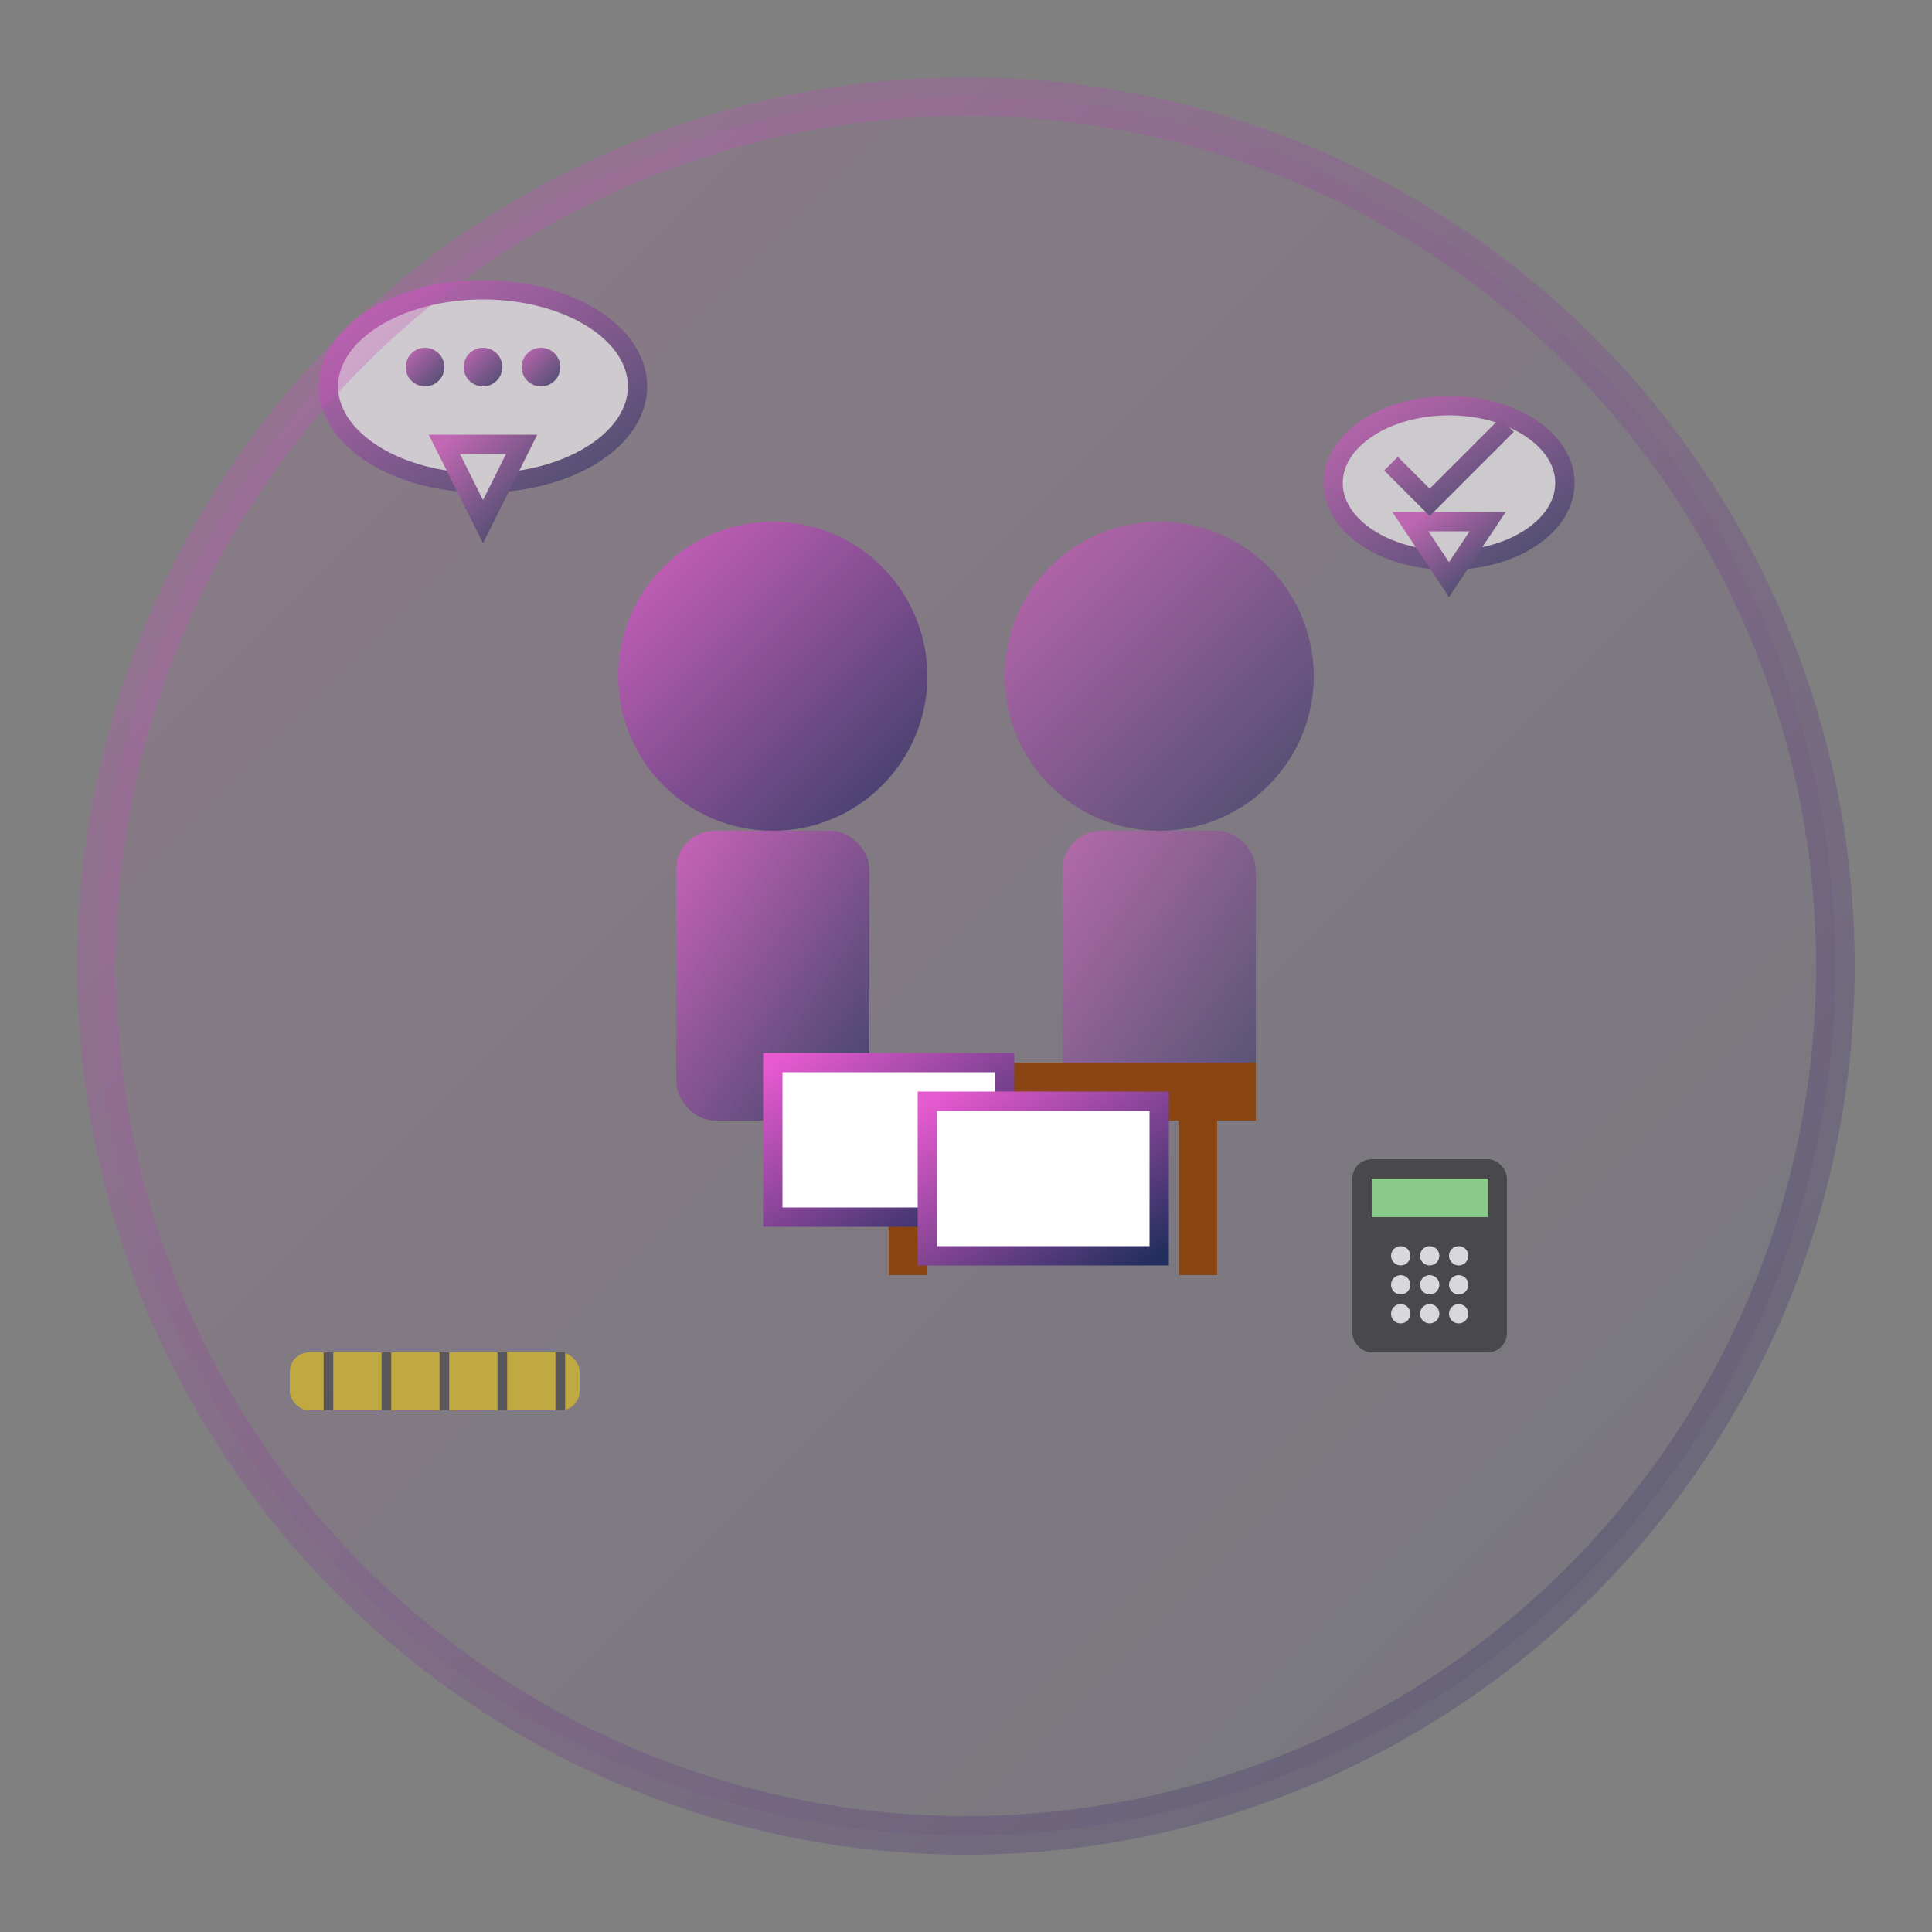 <svg xmlns="http://www.w3.org/2000/svg" width="100" height="100" viewBox="0 0 100 100">
  <rect x="0" y="0" width="100" height="100" fill="#808080" stroke="none"/>
  <defs>
    <linearGradient id="consultationGradient" x1="0%" y1="0%" x2="100%" y2="100%">
      <stop offset="0%" style="stop-color:#e85ad0;stop-opacity:1" />
      <stop offset="100%" style="stop-color:#222f5e;stop-opacity:1" />
    </linearGradient>
  </defs>
  
  <!-- Background circle -->
  <circle cx="50" cy="50" r="45" fill="url(#consultationGradient)" opacity="0.1"/>
  
  <!-- Consultation meeting -->
  <g transform="translate(30, 25)">
    <!-- Person 1 (consultant) -->
    <circle cx="10" cy="10" r="8" fill="url(#consultationGradient)" opacity="0.8"/>
    <rect x="5" y="18" width="10" height="15" fill="url(#consultationGradient)" opacity="0.7" rx="2"/>
    
    <!-- Person 2 (client) -->
    <circle cx="30" cy="10" r="8" fill="url(#consultationGradient)" opacity="0.6"/>
    <rect x="25" y="18" width="10" height="15" fill="url(#consultationGradient)" opacity="0.5" rx="2"/>
    
    <!-- Table -->
    <rect x="15" y="30" width="20" height="3" fill="#8B4513"/>
    <rect x="16" y="33" width="2" height="8" fill="#8B4513"/>
    <rect x="31" y="33" width="2" height="8" fill="#8B4513"/>
  </g>
  
  <!-- Documents on table -->
  <g transform="translate(40, 55)">
    <!-- Paper 1 -->
    <rect x="0" y="0" width="12" height="8" fill="#fff" stroke="url(#consultationGradient)" stroke-width="1"/>
    <line x1="2" y1="2" x2="10" y2="2" stroke="url(#consultationGradient)" stroke-width="0.5"/>
    <line x1="2" y1="4" x2="8" y2="4" stroke="url(#consultationGradient)" stroke-width="0.5"/>
    <line x1="2" y1="6" x2="9" y2="6" stroke="url(#consultationGradient)" stroke-width="0.5"/>
    
    <!-- Paper 2 -->
    <rect x="8" y="2" width="12" height="8" fill="#fff" stroke="url(#consultationGradient)" stroke-width="1"/>
    <line x1="10" y1="4" x2="18" y2="4" stroke="url(#consultationGradient)" stroke-width="0.5"/>
    <line x1="10" y1="6" x2="16" y2="6" stroke="url(#consultationGradient)" stroke-width="0.5"/>
    <line x1="10" y1="8" x2="17" y2="8" stroke="url(#consultationGradient)" stroke-width="0.5"/>
  </g>
  
  <!-- Speech bubbles -->
  <g opacity="0.6">
    <!-- Bubble 1 -->
    <ellipse cx="25" cy="20" rx="8" ry="5" fill="#fff" stroke="url(#consultationGradient)" stroke-width="1"/>
    <polygon points="23,23 25,27 27,23" fill="#fff" stroke="url(#consultationGradient)" stroke-width="1"/>
    <circle cx="22" cy="19" r="1" fill="url(#consultationGradient)"/>
    <circle cx="25" cy="19" r="1" fill="url(#consultationGradient)"/>
    <circle cx="28" cy="19" r="1" fill="url(#consultationGradient)"/>
    
    <!-- Bubble 2 -->
    <ellipse cx="75" cy="25" rx="6" ry="4" fill="#fff" stroke="url(#consultationGradient)" stroke-width="1"/>
    <polygon points="73,27 75,30 77,27" fill="#fff" stroke="url(#consultationGradient)" stroke-width="1"/>
    <path d="M72 24 L74 26 L78 22" stroke="url(#consultationGradient)" stroke-width="1" fill="none"/>
  </g>
  
  <!-- Consultation tools -->
  <g transform="translate(70, 60)" opacity="0.7">
    <!-- Calculator -->
    <rect x="0" y="0" width="8" height="10" fill="#333" rx="1"/>
    <rect x="1" y="1" width="6" height="2" fill="#90EE90"/>
    <circle cx="2.5" cy="5" r="0.5" fill="#fff"/>
    <circle cx="4" cy="5" r="0.5" fill="#fff"/>
    <circle cx="5.5" cy="5" r="0.5" fill="#fff"/>
    <circle cx="2.5" cy="6.5" r="0.5" fill="#fff"/>
    <circle cx="4" cy="6.5" r="0.5" fill="#fff"/>
    <circle cx="5.5" cy="6.5" r="0.5" fill="#fff"/>
    <circle cx="2.5" cy="8" r="0.5" fill="#fff"/>
    <circle cx="4" cy="8" r="0.5" fill="#fff"/>
    <circle cx="5.5" cy="8" r="0.5" fill="#fff"/>
  </g>
  
  <!-- Measurement icons -->
  <g transform="translate(15, 70)" opacity="0.5">
    <!-- Ruler -->
    <rect x="0" y="0" width="15" height="3" fill="#FFD700" rx="1"/>
    <line x1="2" y1="0" x2="2" y2="3" stroke="#333" stroke-width="0.5"/>
    <line x1="5" y1="0" x2="5" y2="3" stroke="#333" stroke-width="0.5"/>
    <line x1="8" y1="0" x2="8" y2="3" stroke="#333" stroke-width="0.5"/>
    <line x1="11" y1="0" x2="11" y2="3" stroke="#333" stroke-width="0.5"/>
    <line x1="14" y1="0" x2="14" y2="3" stroke="#333" stroke-width="0.5"/>
  </g>
  
  <!-- Border highlight -->
  <circle cx="50" cy="50" r="45" fill="none" stroke="url(#consultationGradient)" stroke-width="2" opacity="0.3"/>
</svg>
